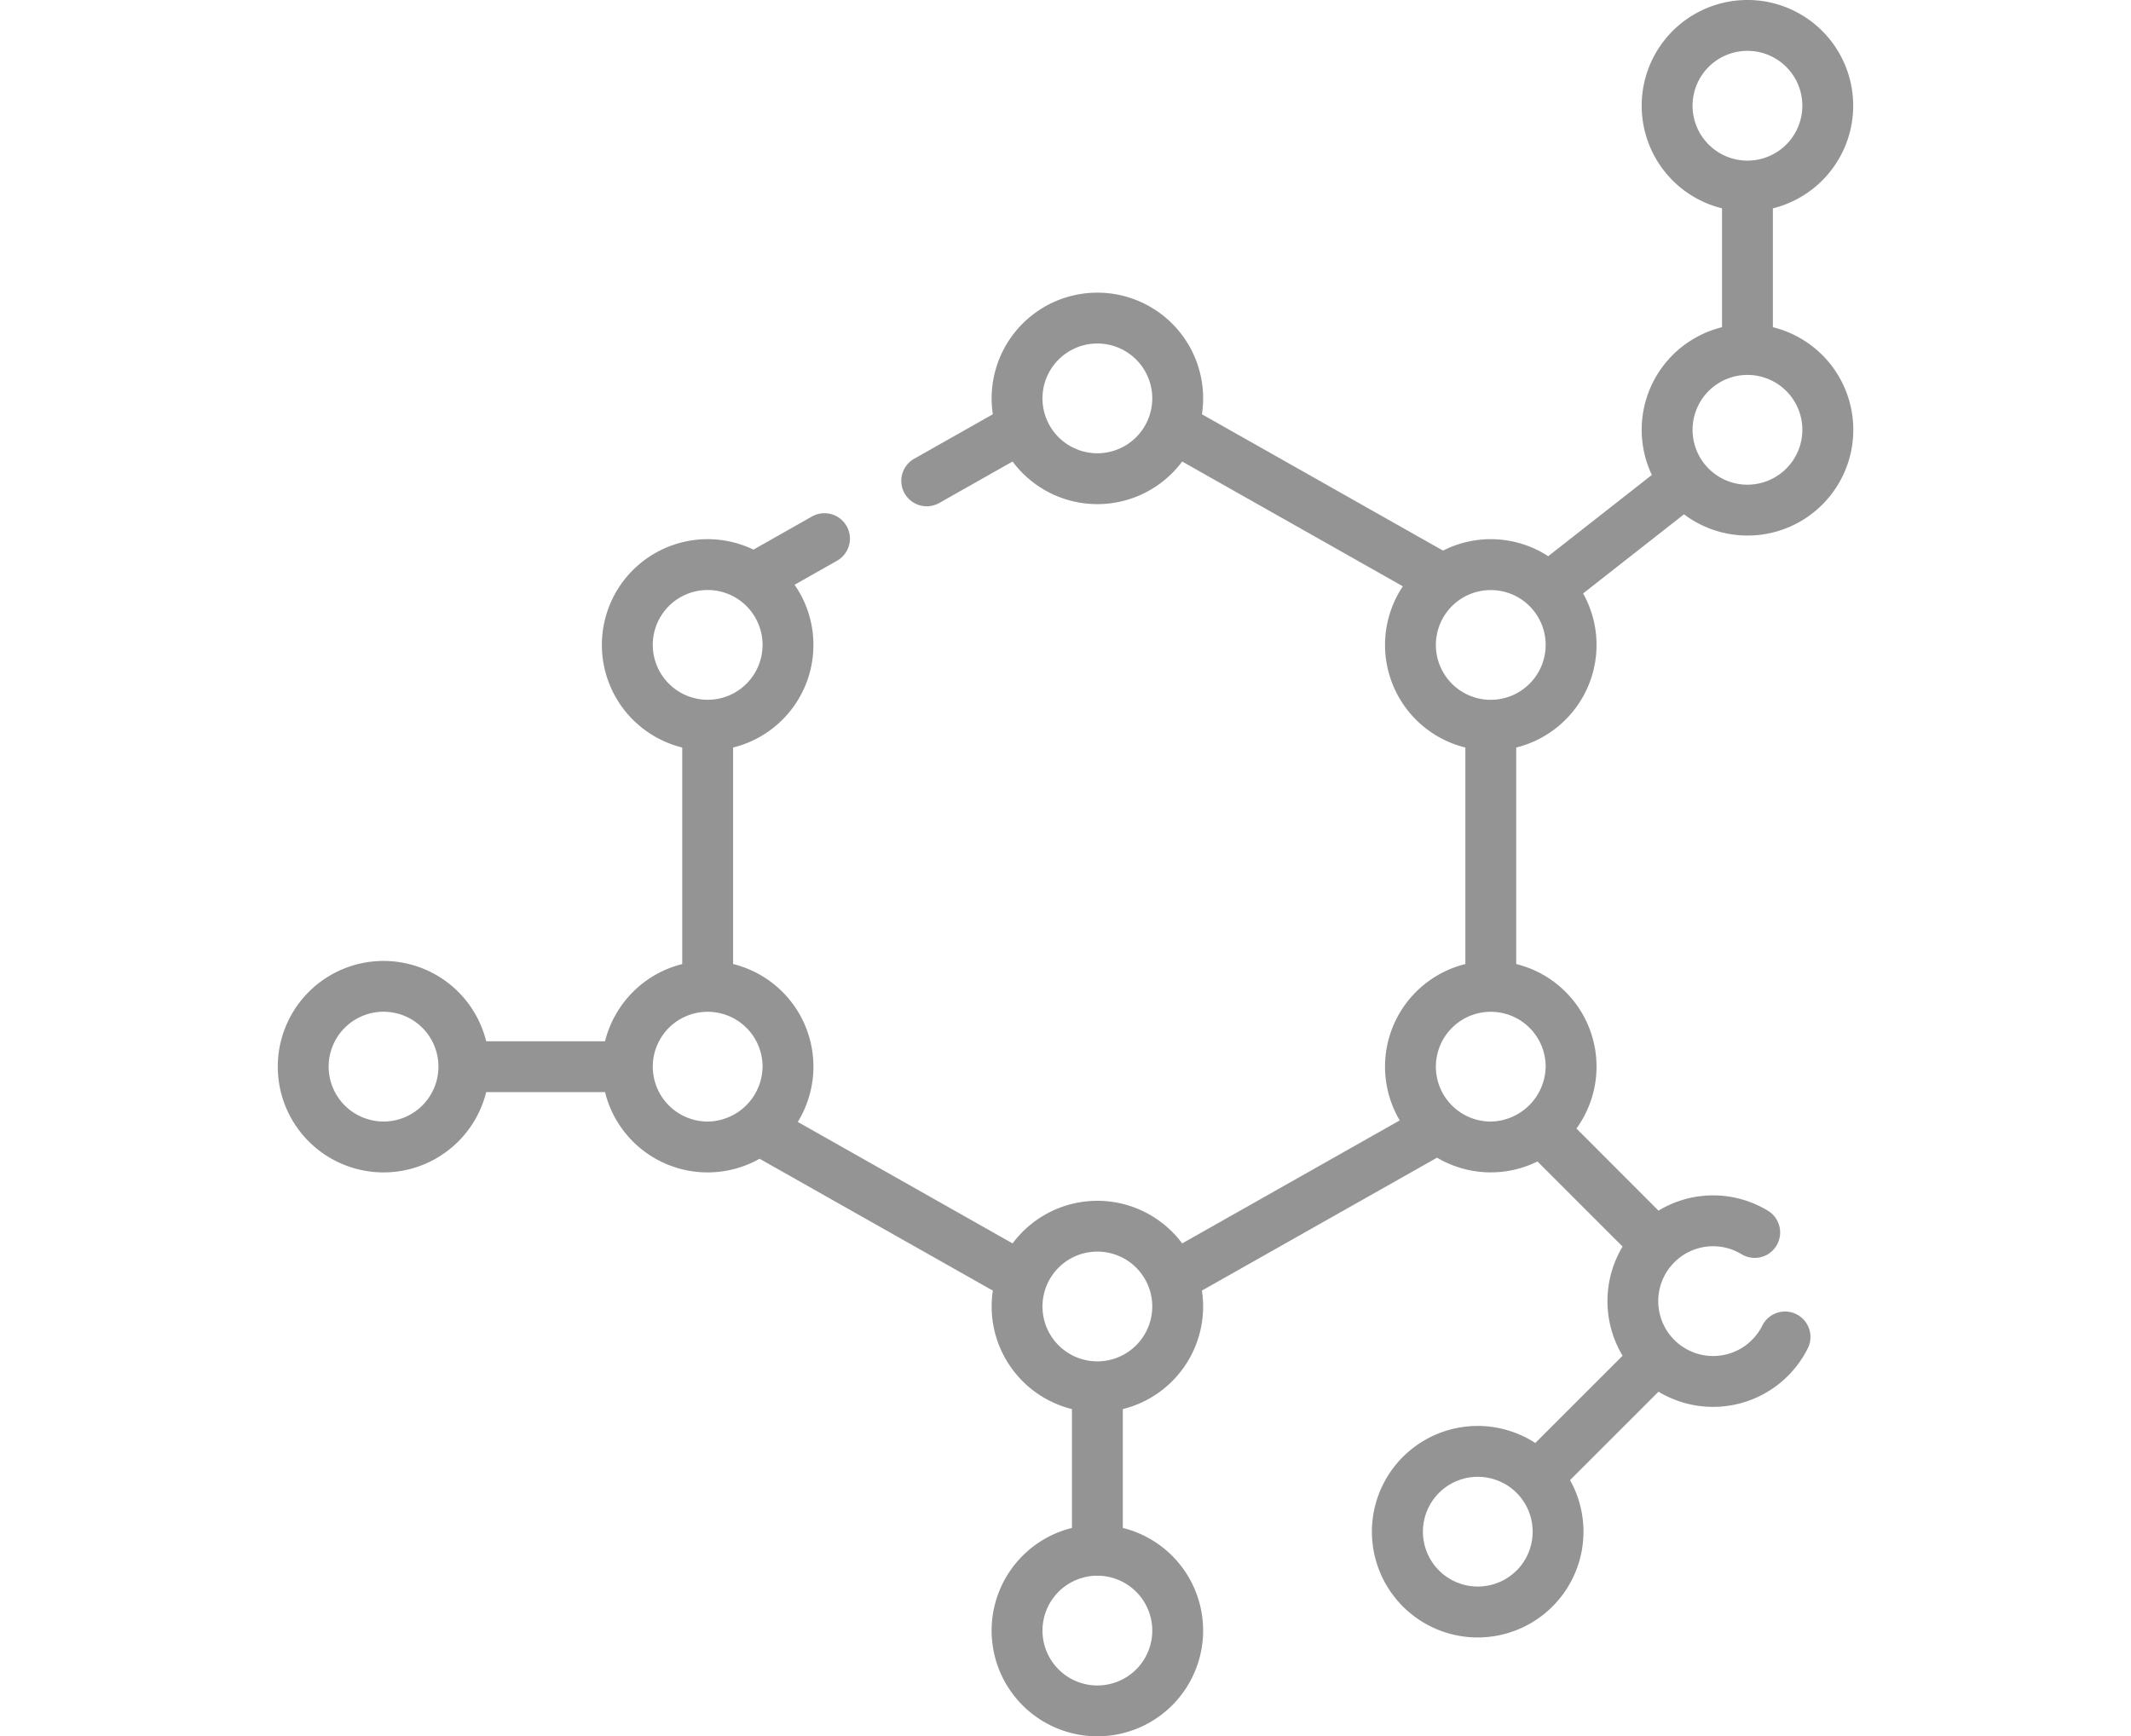 <svg xmlns="http://www.w3.org/2000/svg" xmlns:xlink="http://www.w3.org/1999/xlink" width="308" height="251" viewBox="0 0 308 251">
  <defs>
    <style>
      .cls-1 {
        fill: url(#linear-gradient);
      }

      .cls-2 {
        clip-path: url(#clip-path);
      }

      .cls-3 {
        fill: #949494;
      }
    </style>
    <linearGradient id="linear-gradient" x1="0.5" x2="0.5" y2="1" gradientUnits="objectBoundingBox">
      <stop offset="0" stop-color="#c1c1c1"/>
      <stop offset="0.496" stop-color="#f8f8f8"/>
      <stop offset="1" stop-color="#c1c1c1"/>
    </linearGradient>
    <clipPath id="clip-path">
      <path id="Rectangle_911" data-name="Rectangle 911" class="cls-1" d="M50,0H308a0,0,0,0,1,0,0V251a0,0,0,0,1,0,0H0a0,0,0,0,1,0,0V50A50,50,0,0,1,50,0Z" transform="translate(319 756)"/>
    </clipPath>
  </defs>
  <g id="Mask_Group_14" data-name="Mask Group 14" class="cls-2" transform="translate(-319 -756)">
    <g id="biological" transform="translate(347.5 756)">
      <path id="Path_235" data-name="Path 235" class="cls-3" d="M227.739,47.3V30.119a15.285,15.285,0,1,0-7.35,0V47.3a15.276,15.276,0,0,0-10.144,21.359L195.268,80.406a15.23,15.23,0,0,0-15.2-.809L145.22,59.888a15.285,15.285,0,1,0-30.223,0l-11.362,6.425a3.675,3.675,0,1,0,3.619,6.4l10.6-5.995a15.27,15.27,0,0,0,24.509,0l31.894,18.037a15.273,15.273,0,0,0,9.036,23.311v31.3a15.271,15.271,0,0,0-9.484,22.6l-31.446,17.784a15.27,15.27,0,0,0-24.509,0L86.807,162.186a15.274,15.274,0,0,0-9.349-22.824v-31.3a15.27,15.27,0,0,0,8.886-23.528l6.131-3.468a3.675,3.675,0,1,0-3.619-6.4L80.4,79.454a15.284,15.284,0,1,0-10.293,28.611v31.3a15.335,15.335,0,0,0-11.16,11.16H41.771a15.285,15.285,0,1,0,0,7.35H58.947a15.27,15.27,0,0,0,22.336,9.635L115,186.573A15.287,15.287,0,0,0,126.432,203.7V220.88a15.285,15.285,0,1,0,7.35,0V203.7a15.287,15.287,0,0,0,11.436-17.132L179.2,167.354a15.241,15.241,0,0,0,14.517.55l12.3,12.3a15.336,15.336,0,0,0,0,15.782L193.4,208.6a15.289,15.289,0,1,0,5.025,5.371l12.783-12.783a15.3,15.3,0,0,0,21.579-6.276,3.675,3.675,0,0,0-6.579-3.278,7.935,7.935,0,1,1-12.717-9.147l0,0,0,0a7.914,7.914,0,0,1,9.717-1.177,3.675,3.675,0,1,0,3.813-6.284,15.233,15.233,0,0,0-15.814-.014L199.35,163.141a15.269,15.269,0,0,0-8.708-23.779v-31.3a15.272,15.272,0,0,0,9.67-22.274L214.894,74.35A15.282,15.282,0,1,0,227.739,47.3ZM130.107,65.526a7.934,7.934,0,1,1,7.934-7.934A7.943,7.943,0,0,1,130.107,65.526Zm-64.26,27.7a7.934,7.934,0,1,1,7.934,7.934A7.943,7.943,0,0,1,65.848,93.231Zm-38.911,68.9a7.934,7.934,0,1,1,7.934-7.934A7.943,7.943,0,0,1,26.936,162.131ZM65.848,154.2a7.934,7.934,0,1,1,15.869,0,8.042,8.042,0,0,1-7.934,7.934,7.944,7.944,0,0,1-7.934-7.934Zm72.194,81.519a7.934,7.934,0,1,1-7.934-7.934A7.943,7.943,0,0,1,138.042,235.716ZM130.107,196.8a7.934,7.934,0,1,1,7.934-7.934A7.943,7.943,0,0,1,130.107,196.8Zm60.59,30.231a7.931,7.931,0,1,1,0-11.221A7.943,7.943,0,0,1,190.7,227.035ZM216.13,15.285a7.934,7.934,0,1,1,7.934,7.934,7.943,7.943,0,0,1-7.934-7.934ZM194.9,154.2a8.081,8.081,0,0,1-7.934,7.934A7.934,7.934,0,1,1,194.9,154.2Zm-7.934-53.032a7.934,7.934,0,1,1,7.934-7.934A7.943,7.943,0,0,1,186.967,101.165Zm37.1-31.1A7.934,7.934,0,1,1,232,62.13,7.943,7.943,0,0,1,224.064,70.065Z"/>
    </g>
  </g>
</svg>
